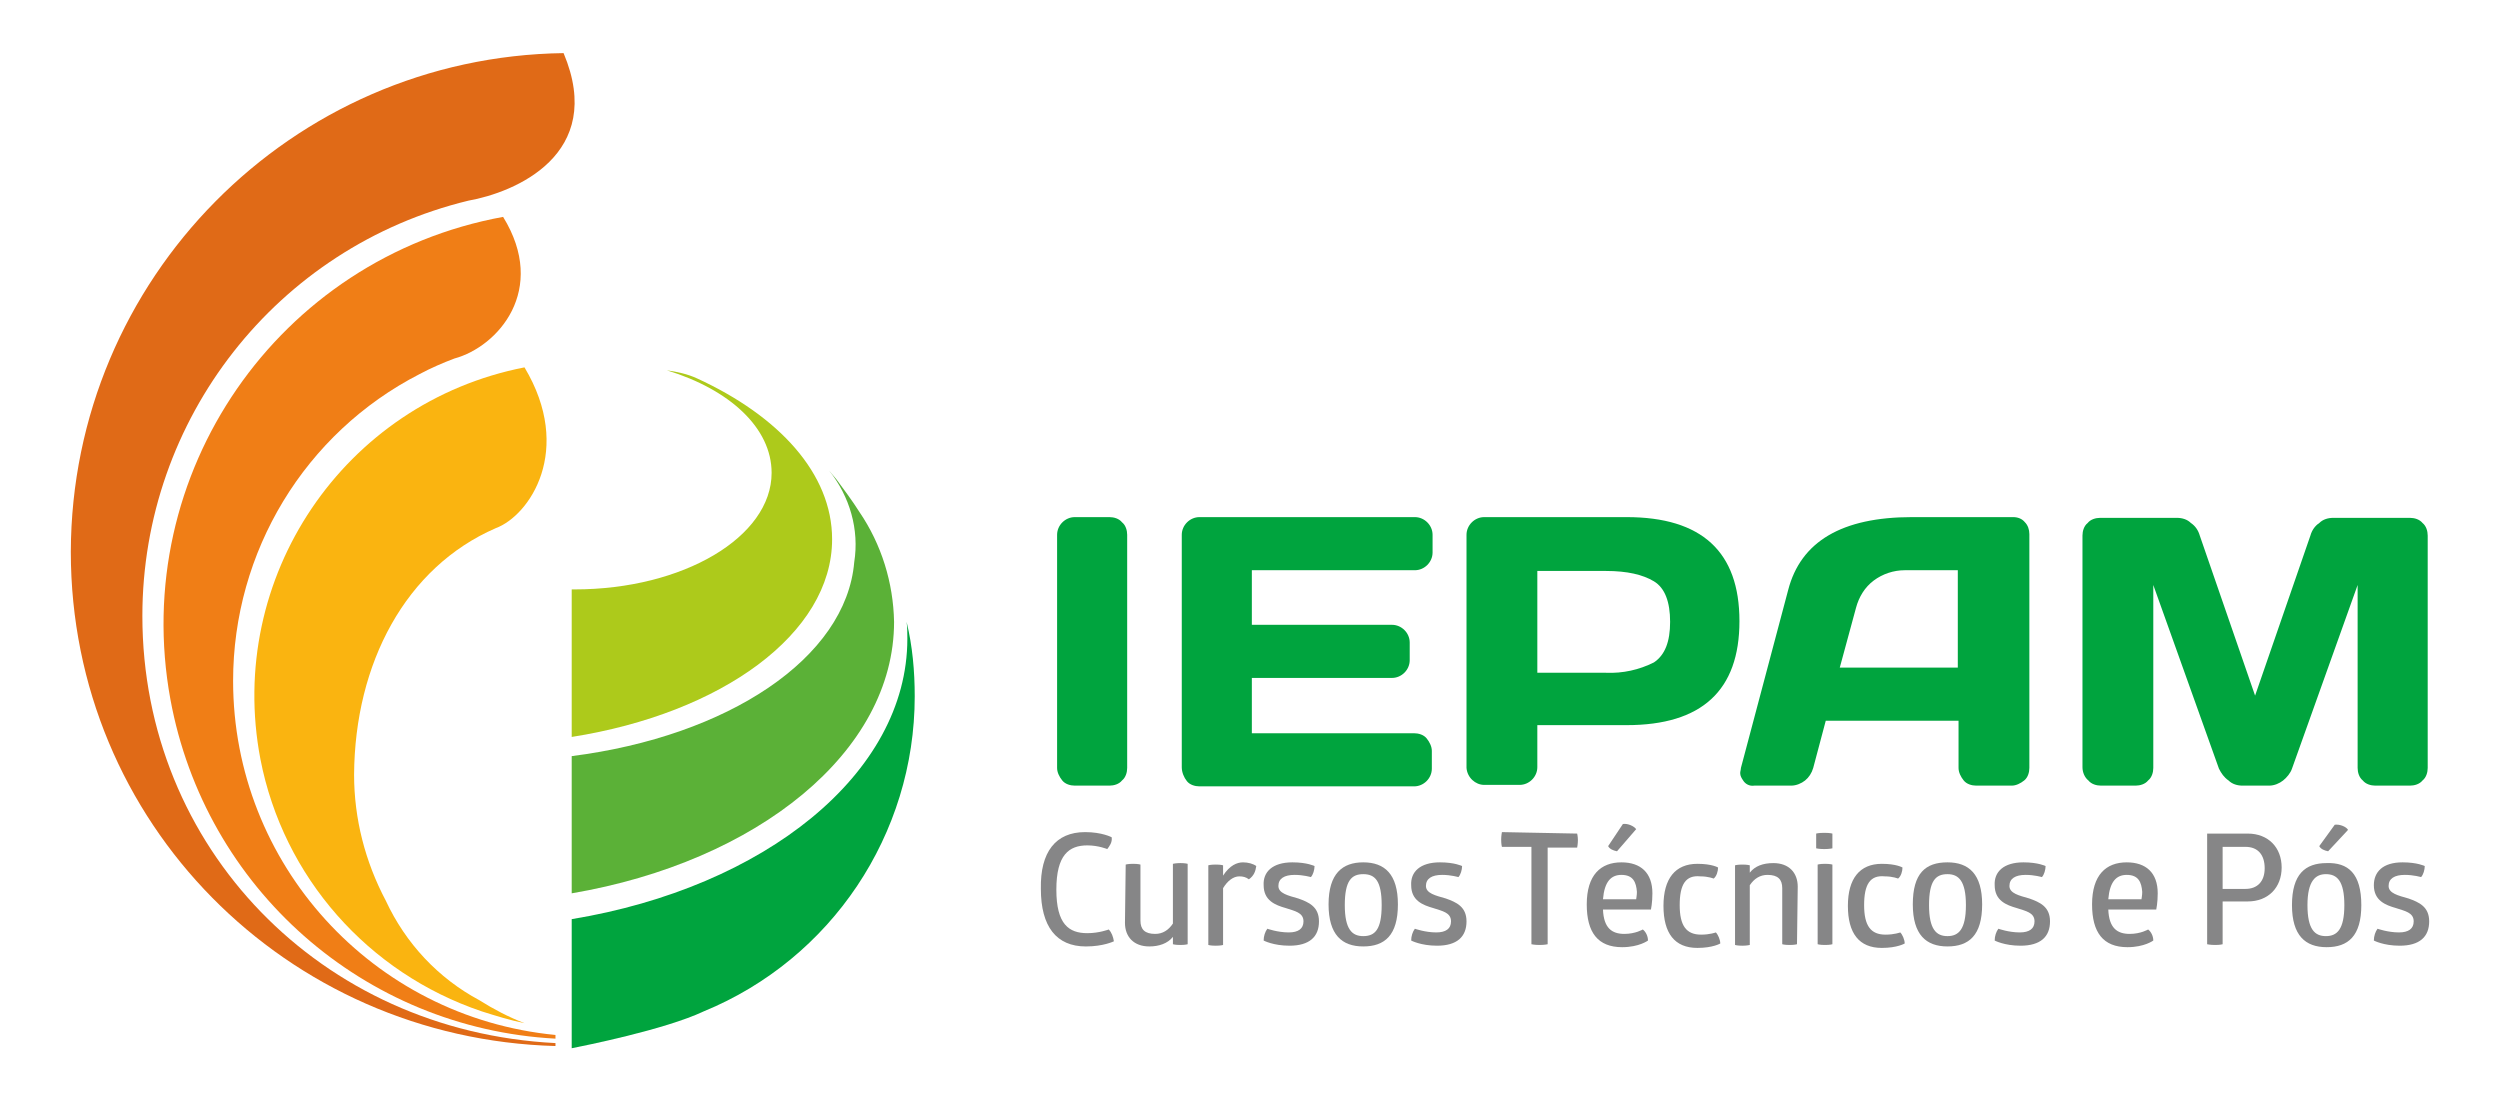 <svg xmlns="http://www.w3.org/2000/svg" xmlns:xlink="http://www.w3.org/1999/xlink" id="Camada_1" x="0px" y="0px" viewBox="0 0 338.9 149.3" style="enable-background:new 0 0 338.9 149.3;" xml:space="preserve"><style type="text/css">	.st0{fill:#00A43E;}	.st1{fill:#ADCA1B;}	.st2{fill:#5BB137;}	.st3{fill:#F07E16;}	.st4{fill:#FAB410;}	.st5{fill:#E06A17;}	.st6{fill:#868687;}</style><g>	<path class="st0" d="M143.3,104.1V72.5c0-1.3,1.1-2.4,2.4-2.4l0,0h4.7c0.6,0,1.3,0.2,1.7,0.7c0.5,0.4,0.7,1.1,0.7,1.7v31.6  c0,0.6-0.2,1.3-0.7,1.7c-0.4,0.5-1.1,0.7-1.7,0.7h-4.7c-0.6,0-1.3-0.2-1.7-0.7C143.6,105.3,143.3,104.7,143.3,104.1z"></path>	<path class="st0" d="M160.2,104V72.5c0-1.3,1.1-2.4,2.4-2.4l0,0h29.2c1.3,0,2.4,1.1,2.4,2.4l0,0v2.4c0,1.3-1.1,2.4-2.4,2.4l0,0  h-22.1v7.4h19c1.3,0,2.4,1.1,2.4,2.4l0,0v2.4c0,1.3-1.1,2.4-2.4,2.4l0,0h-19v7.5h22c0.6,0,1.3,0.2,1.7,0.7s0.7,1.1,0.7,1.7v2.4  c0,1.3-1.1,2.4-2.4,2.4l0,0h-29.1c-0.6,0-1.3-0.2-1.7-0.7C160.5,105.4,160.2,104.7,160.2,104z"></path>	<path class="st0" d="M198.8,104.1V72.5c0-1.3,1.1-2.4,2.4-2.4l0,0h19.3c10.2,0,15.3,4.7,15.3,14.1s-5.1,14.1-15.3,14.1h-12.1v5.7  c0,1.3-1.1,2.4-2.4,2.4l0,0h-4.8C200,106.4,198.9,105.4,198.8,104.1L198.8,104.1z M208.4,91.2h9.3c2.3,0.1,4.5-0.4,6.5-1.4  c1.5-1,2.2-2.8,2.2-5.5s-0.7-4.6-2.2-5.5s-3.6-1.4-6.5-1.4h-9.3V91.2z"></path>	<path class="st0" d="M236,104.1l6.4-24.1c1.7-6.6,7.3-9.9,16.8-9.9h13.7c0.6,0,1.2,0.2,1.6,0.7c0.4,0.4,0.6,1,0.6,1.6v31.7  c0,0.6-0.2,1.3-0.7,1.7c-0.5,0.4-1.1,0.7-1.7,0.7h-4.8c-0.6,0-1.3-0.2-1.7-0.7c-0.4-0.5-0.7-1.1-0.7-1.7v-6.4h-18l-1.7,6.4  c-0.2,0.7-0.6,1.3-1.1,1.7c-0.5,0.4-1.2,0.7-1.9,0.7h-5c-0.6,0.1-1.2-0.2-1.5-0.7c-0.2-0.3-0.4-0.6-0.4-1  C235.9,104.6,236,104.3,236,104.1z M249.4,90.5h16V77.3h-7.2c-1.5,0-3,0.5-4.2,1.4s-2,2.2-2.4,3.7L249.4,90.5z"></path>	<path class="st0" d="M282.3,104V72.6c0-0.6,0.2-1.3,0.7-1.7c0.4-0.5,1.1-0.7,1.7-0.7h10.4c0.7,0,1.4,0.2,1.9,0.7  c0.6,0.4,1,1,1.2,1.7l7.5,21.7l7.5-21.7c0.2-0.7,0.6-1.3,1.2-1.7c0.5-0.5,1.2-0.7,1.9-0.7h10.4c0.6,0,1.3,0.2,1.7,0.7  c0.5,0.4,0.7,1.1,0.7,1.7v31.5c0,0.6-0.2,1.3-0.7,1.7c-0.4,0.5-1.1,0.7-1.7,0.7H322c-0.6,0-1.3-0.2-1.7-0.7  c-0.5-0.4-0.7-1.1-0.7-1.7V79.3l-8.9,24.9c-0.2,0.6-0.7,1.2-1.2,1.6s-1.2,0.7-1.9,0.7H304c-0.7,0-1.4-0.2-1.9-0.7  c-0.6-0.4-1-1-1.3-1.6l-8.9-24.9v24.8c0,0.6-0.2,1.3-0.7,1.7c-0.4,0.5-1.1,0.7-1.7,0.7h-4.7c-0.6,0-1.3-0.2-1.7-0.7  C282.6,105.4,282.3,104.7,282.3,104z"></path>	<path class="st1" d="M104.6,64.1c0,8.7-12,15.8-26.7,15.8h-0.4v20c20.3-3.2,35.3-14,35.3-26.8c0-8.9-7.2-16.7-18.3-21.8  c-1.3-0.6-2.7-0.9-4.1-1.1C98.9,52.8,104.6,58,104.6,64.1z"></path>	<path class="st2" d="M115.8,76.2L115.8,76.2c-1.1,13-17.1,23.6-38.3,26.3v18.6c25.2-4.3,43.7-19.2,43.7-36.8  c-0.1-5.3-1.7-10.5-4.7-14.9c-0.8-1.3-2.5-3.6-3.1-4.4c-0.3-0.4-0.7-0.8-1-1.2C115.2,67.3,116.5,71.8,115.8,76.2z"></path>	<path class="st0" d="M122.9,84.3c0.1,0.8,0.1,1.5,0.1,2.3c0,18.3-19.4,33.7-45.5,38v17.5c1.5-0.3,12.6-2.5,17.9-5l0,0  c17.3-7.1,28.6-24,28.6-42.7C124,91,123.7,87.6,122.9,84.3z"></path>	<path class="st3" d="M31.6,92.3c0-17.5,9.7-33.6,25.3-41.6l0,0c1.5-0.8,3.1-1.5,4.7-2.1c5.9-1.6,12.7-9.3,6.6-19.2  C37.7,35,17.5,64.2,23.1,94.8c4.7,25.6,26.2,44.6,52.2,46v-0.5C50.5,137.9,31.6,117.1,31.6,92.3z"></path>	<path class="st4" d="M67.2,71.6c4.6-1.7,10.6-10.6,3.9-21.8c-24.5,4.8-40.5,28.5-35.8,53.1c3.1,16,14.6,29,30,34.2  c1.9,0.6,3.8,1.2,5.8,1.6c-2.1-0.8-4.2-1.9-6.1-3.1c-5.6-3-10-7.7-12.7-13.5C49.5,116.8,48,111,48,105C48.1,89.9,55,76.9,67.2,71.6  z"></path>	<path class="st5" d="M19.3,83.5c0-26.7,18.2-50,44.2-56.3c6.2-1.1,18.7-6.2,12.9-20C39.5,7.7,9.7,37.8,9.6,74.8  c0,36.7,29.2,66,65.7,67v-0.4C43.5,139.8,19.3,114.9,19.3,83.5z"></path>	<g>		<path class="st6" d="M147.1,112.8c2.3,0,3.6,0.7,3.6,0.7c0.1,0.7-0.3,1.2-0.6,1.6c0,0-1.2-0.5-2.7-0.5c-2.5,0-4.2,1.3-4.2,6   s1.7,5.9,4.2,5.9c1.6,0,2.9-0.5,2.9-0.5c0.4,0.4,0.6,1,0.7,1.6c0,0-1.4,0.7-3.8,0.7c-4,0-6.1-2.7-6.1-7.8   C141,115.5,143.1,112.8,147.1,112.8z"></path>		<path class="st6" d="M152.6,117.2c0,0,0.3-0.1,1-0.1s1,0.1,1,0.1v7.6c0,1.2,0.6,1.8,2,1.8c1,0,1.8-0.5,2.4-1.4v-8.1   c0,0,0.4-0.1,1-0.1c0.7,0,1,0.1,1,0.1V128c0,0-0.3,0.1-1,0.1s-1-0.1-1-0.1v-1c-0.7,0.9-1.9,1.3-3.2,1.3c-2.1,0-3.3-1.3-3.3-3.2   L152.6,117.2L152.6,117.2z"></path>		<path class="st6" d="M168.5,116.9c0.7,0,1.4,0.2,1.8,0.5c-0.1,0.7-0.3,1.3-1,1.8c-0.4-0.3-0.8-0.4-1.3-0.4c-0.8,0-1.6,0.6-2.2,1.6   v7.7c0,0-0.3,0.1-1,0.1s-1-0.1-1-0.1v-10.8c0,0,0.3-0.1,1-0.1s1,0.1,1,0.1v1.4C166.7,117.3,167.7,116.9,168.5,116.9z"></path>		<path class="st6" d="M175.2,116.9c2,0,3,0.5,3,0.5c0,0.5-0.2,1.2-0.5,1.5c0,0-1-0.3-2.2-0.3c-1.4,0-2.2,0.5-2.2,1.5   s1.3,1.3,2.7,1.7c1.4,0.5,2.8,1.1,2.8,3.1c0,2.1-1.3,3.3-4,3.3c-2.2,0-3.5-0.7-3.5-0.7c0-0.6,0.2-1.2,0.5-1.6c0,0,1.4,0.5,2.9,0.5   c1.3,0,2-0.5,2-1.5c0-1.2-1.2-1.4-2.4-1.8c-1.4-0.4-3-1-3-3.1C171.2,118.2,172.5,116.9,175.2,116.9z"></path>		<path class="st6" d="M184.8,116.9c2.9,0,4.7,1.6,4.7,5.7c0,4.2-1.8,5.7-4.7,5.7s-4.7-1.6-4.7-5.7   C180.1,118.4,182,116.9,184.8,116.9z M184.8,118.5c-1.6,0-2.5,0.9-2.5,4.2c0,3.3,1,4.2,2.5,4.2c1.6,0,2.5-0.9,2.5-4.2   S186.4,118.5,184.8,118.5z"></path>		<path class="st6" d="M195.2,116.9c2,0,3,0.5,3,0.5c0,0.5-0.2,1.2-0.5,1.5c0,0-1-0.3-2.2-0.3c-1.4,0-2.2,0.5-2.2,1.5   s1.3,1.3,2.7,1.7c1.4,0.5,2.8,1.1,2.8,3.1c0,2.1-1.3,3.3-4,3.3c-2.2,0-3.5-0.7-3.5-0.7c0-0.6,0.2-1.2,0.5-1.6c0,0,1.4,0.5,2.9,0.5   c1.3,0,2-0.5,2-1.5c0-1.2-1.2-1.4-2.4-1.8c-1.4-0.4-3-1-3-3.1C191.2,118.2,192.5,116.9,195.2,116.9z"></path>		<path class="st6" d="M213.8,113c0,0,0.1,0.4,0.1,0.9s-0.1,1-0.1,1h-4V128c0,0-0.4,0.1-1.1,0.1c-0.7,0-1.1-0.1-1.1-0.1v-13.2h-4   c0,0-0.1-0.3-0.1-1c0-0.5,0.1-1,0.1-1L213.8,113L213.8,113z"></path>		<path class="st6" d="M217.3,123.3c0.1,2.5,1.2,3.3,2.9,3.3c1.5,0,2.5-0.6,2.5-0.6c0.4,0.3,0.7,0.9,0.7,1.5c0,0-1.2,0.9-3.5,0.9   c-3.3,0-4.8-2-4.8-5.8c0-4,1.9-5.7,4.7-5.7c2.6,0,4.2,1.4,4.2,4.2c0,1.3-0.2,2.2-0.2,2.2H217.3L217.3,123.3z M219.8,118.6   c-1.4,0-2.3,0.9-2.5,3.3h4.5c0-0.1,0.1-0.5,0.1-1C221.8,119.6,221.4,118.6,219.8,118.6z M219.2,115.4c-0.5-0.1-1-0.3-1.2-0.7l2-3   c0.7-0.1,1.5,0.3,1.8,0.7L219.2,115.4z"></path>		<path class="st6" d="M227.7,122.7c0,2.8,0.9,4,2.9,4c1.2,0,2-0.3,2-0.3c0.3,0.3,0.6,1,0.6,1.5c0,0-1,0.6-3.1,0.6   c-3.1,0-4.6-2-4.6-5.7s1.6-5.7,4.6-5.7c2,0,2.8,0.5,2.8,0.5c0,0.5-0.2,1.2-0.6,1.5c0,0-0.7-0.3-1.8-0.3   C228.5,118.6,227.7,119.9,227.7,122.7z"></path>		<path class="st6" d="M243.6,128c0,0-0.3,0.1-1,0.1s-1-0.1-1-0.1v-7.6c0-1.2-0.6-1.8-2-1.8c-1,0-1.8,0.5-2.4,1.4v8.1   c0,0-0.4,0.1-1,0.1c-0.7,0-1-0.1-1-0.1v-10.8c0,0,0.3-0.1,1-0.1s1,0.1,1,0.1v1c0.7-0.9,1.8-1.3,3.2-1.3c2.1,0,3.3,1.3,3.3,3.2   L243.6,128L243.6,128z"></path>		<path class="st6" d="M248.4,115c0,0-0.4,0.1-1.1,0.1c-0.7,0-1.1-0.1-1.1-0.1v-2c0,0,0.3-0.1,1.1-0.1s1.1,0.1,1.1,0.1V115z    M248.4,128c0,0-0.3,0.1-1,0.1s-1-0.1-1-0.1v-10.8c0,0,0.3-0.1,1-0.1s1,0.1,1,0.1V128z"></path>		<path class="st6" d="M252.7,122.7c0,2.8,0.9,4,2.9,4c1.2,0,2-0.3,2-0.3c0.3,0.3,0.6,1,0.6,1.5c0,0-1,0.6-3.1,0.6   c-3.1,0-4.6-2-4.6-5.7s1.6-5.7,4.6-5.7c2,0,2.8,0.5,2.8,0.5c0,0.5-0.2,1.2-0.6,1.5c0,0-0.7-0.3-1.8-0.3   C253.5,118.6,252.7,119.9,252.7,122.7z"></path>		<path class="st6" d="M264,116.9c2.9,0,4.7,1.6,4.7,5.7c0,4.2-1.8,5.7-4.7,5.7c-2.9,0-4.7-1.6-4.7-5.7   C259.3,118.4,261,116.9,264,116.9z M264,118.5c-1.6,0-2.5,0.9-2.5,4.2c0,3.3,1,4.2,2.5,4.2s2.5-0.9,2.5-4.2S265.5,118.5,264,118.5   z"></path>		<path class="st6" d="M274.3,116.9c2,0,3,0.5,3,0.5c0,0.5-0.2,1.2-0.5,1.5c0,0-1-0.3-2.2-0.3c-1.4,0-2.2,0.5-2.2,1.5   s1.3,1.3,2.7,1.7c1.4,0.5,2.8,1.1,2.8,3.1c0,2.1-1.3,3.3-4,3.3c-2.2,0-3.5-0.7-3.5-0.7c0-0.6,0.2-1.2,0.5-1.6c0,0,1.4,0.5,2.9,0.5   c1.3,0,2-0.5,2-1.5c0-1.2-1.2-1.4-2.4-1.8c-1.4-0.4-3-1-3-3.1C270.3,118.2,271.6,116.9,274.3,116.9z"></path>		<path class="st6" d="M285.8,123.3c0.1,2.5,1.2,3.3,2.9,3.3c1.5,0,2.5-0.6,2.5-0.6c0.4,0.3,0.7,0.9,0.7,1.5c0,0-1.2,0.9-3.5,0.9   c-3.3,0-4.8-2-4.8-5.8c0-4,1.9-5.7,4.7-5.7c2.6,0,4.2,1.4,4.2,4.2c0,1.3-0.2,2.2-0.2,2.2H285.8L285.8,123.3z M288.3,118.6   c-1.4,0-2.3,0.9-2.5,3.3h4.5c0-0.1,0.1-0.5,0.1-1C290.3,119.6,289.9,118.6,288.3,118.6z"></path>		<path class="st6" d="M301.3,128c0,0-0.3,0.1-1,0.1s-1.1-0.1-1.1-0.1v-15h5.5c2.8,0,4.6,1.9,4.6,4.6s-1.8,4.6-4.6,4.6h-3.4V128z    M304.4,120.5c1.6,0,2.6-1,2.6-2.8s-0.9-2.9-2.6-2.9h-3.1v5.7L304.4,120.5L304.4,120.5z"></path>		<path class="st6" d="M320.1,122.7c0,4.2-1.8,5.7-4.7,5.7s-4.7-1.6-4.7-5.7c0-4.2,1.8-5.7,4.7-5.7   C318.3,116.9,320.1,118.4,320.1,122.7z M316.5,111.8c0.7-0.1,1.6,0.3,1.8,0.7l-2.7,2.9c-0.5-0.1-1-0.3-1.2-0.7L316.5,111.8z    M312.8,122.7c0,3.3,1,4.2,2.5,4.2s2.5-0.9,2.5-4.2c0-3.3-1-4.2-2.5-4.2C313.9,118.5,312.8,119.4,312.8,122.7z"></path>		<path class="st6" d="M325.7,116.9c2,0,3,0.5,3,0.5c0,0.5-0.2,1.2-0.5,1.5c0,0-1-0.3-2.2-0.3c-1.4,0-2.2,0.5-2.2,1.5   s1.3,1.3,2.7,1.7c1.4,0.5,2.8,1.1,2.8,3.1c0,2.1-1.3,3.3-4,3.3c-2.2,0-3.5-0.7-3.5-0.7c0-0.6,0.2-1.2,0.5-1.6c0,0,1.4,0.5,2.9,0.5   c1.3,0,2-0.5,2-1.5c0-1.2-1.2-1.4-2.4-1.8c-1.4-0.4-3-1-3-3.1C321.8,118.2,323,116.9,325.7,116.9z"></path>	</g></g></svg>